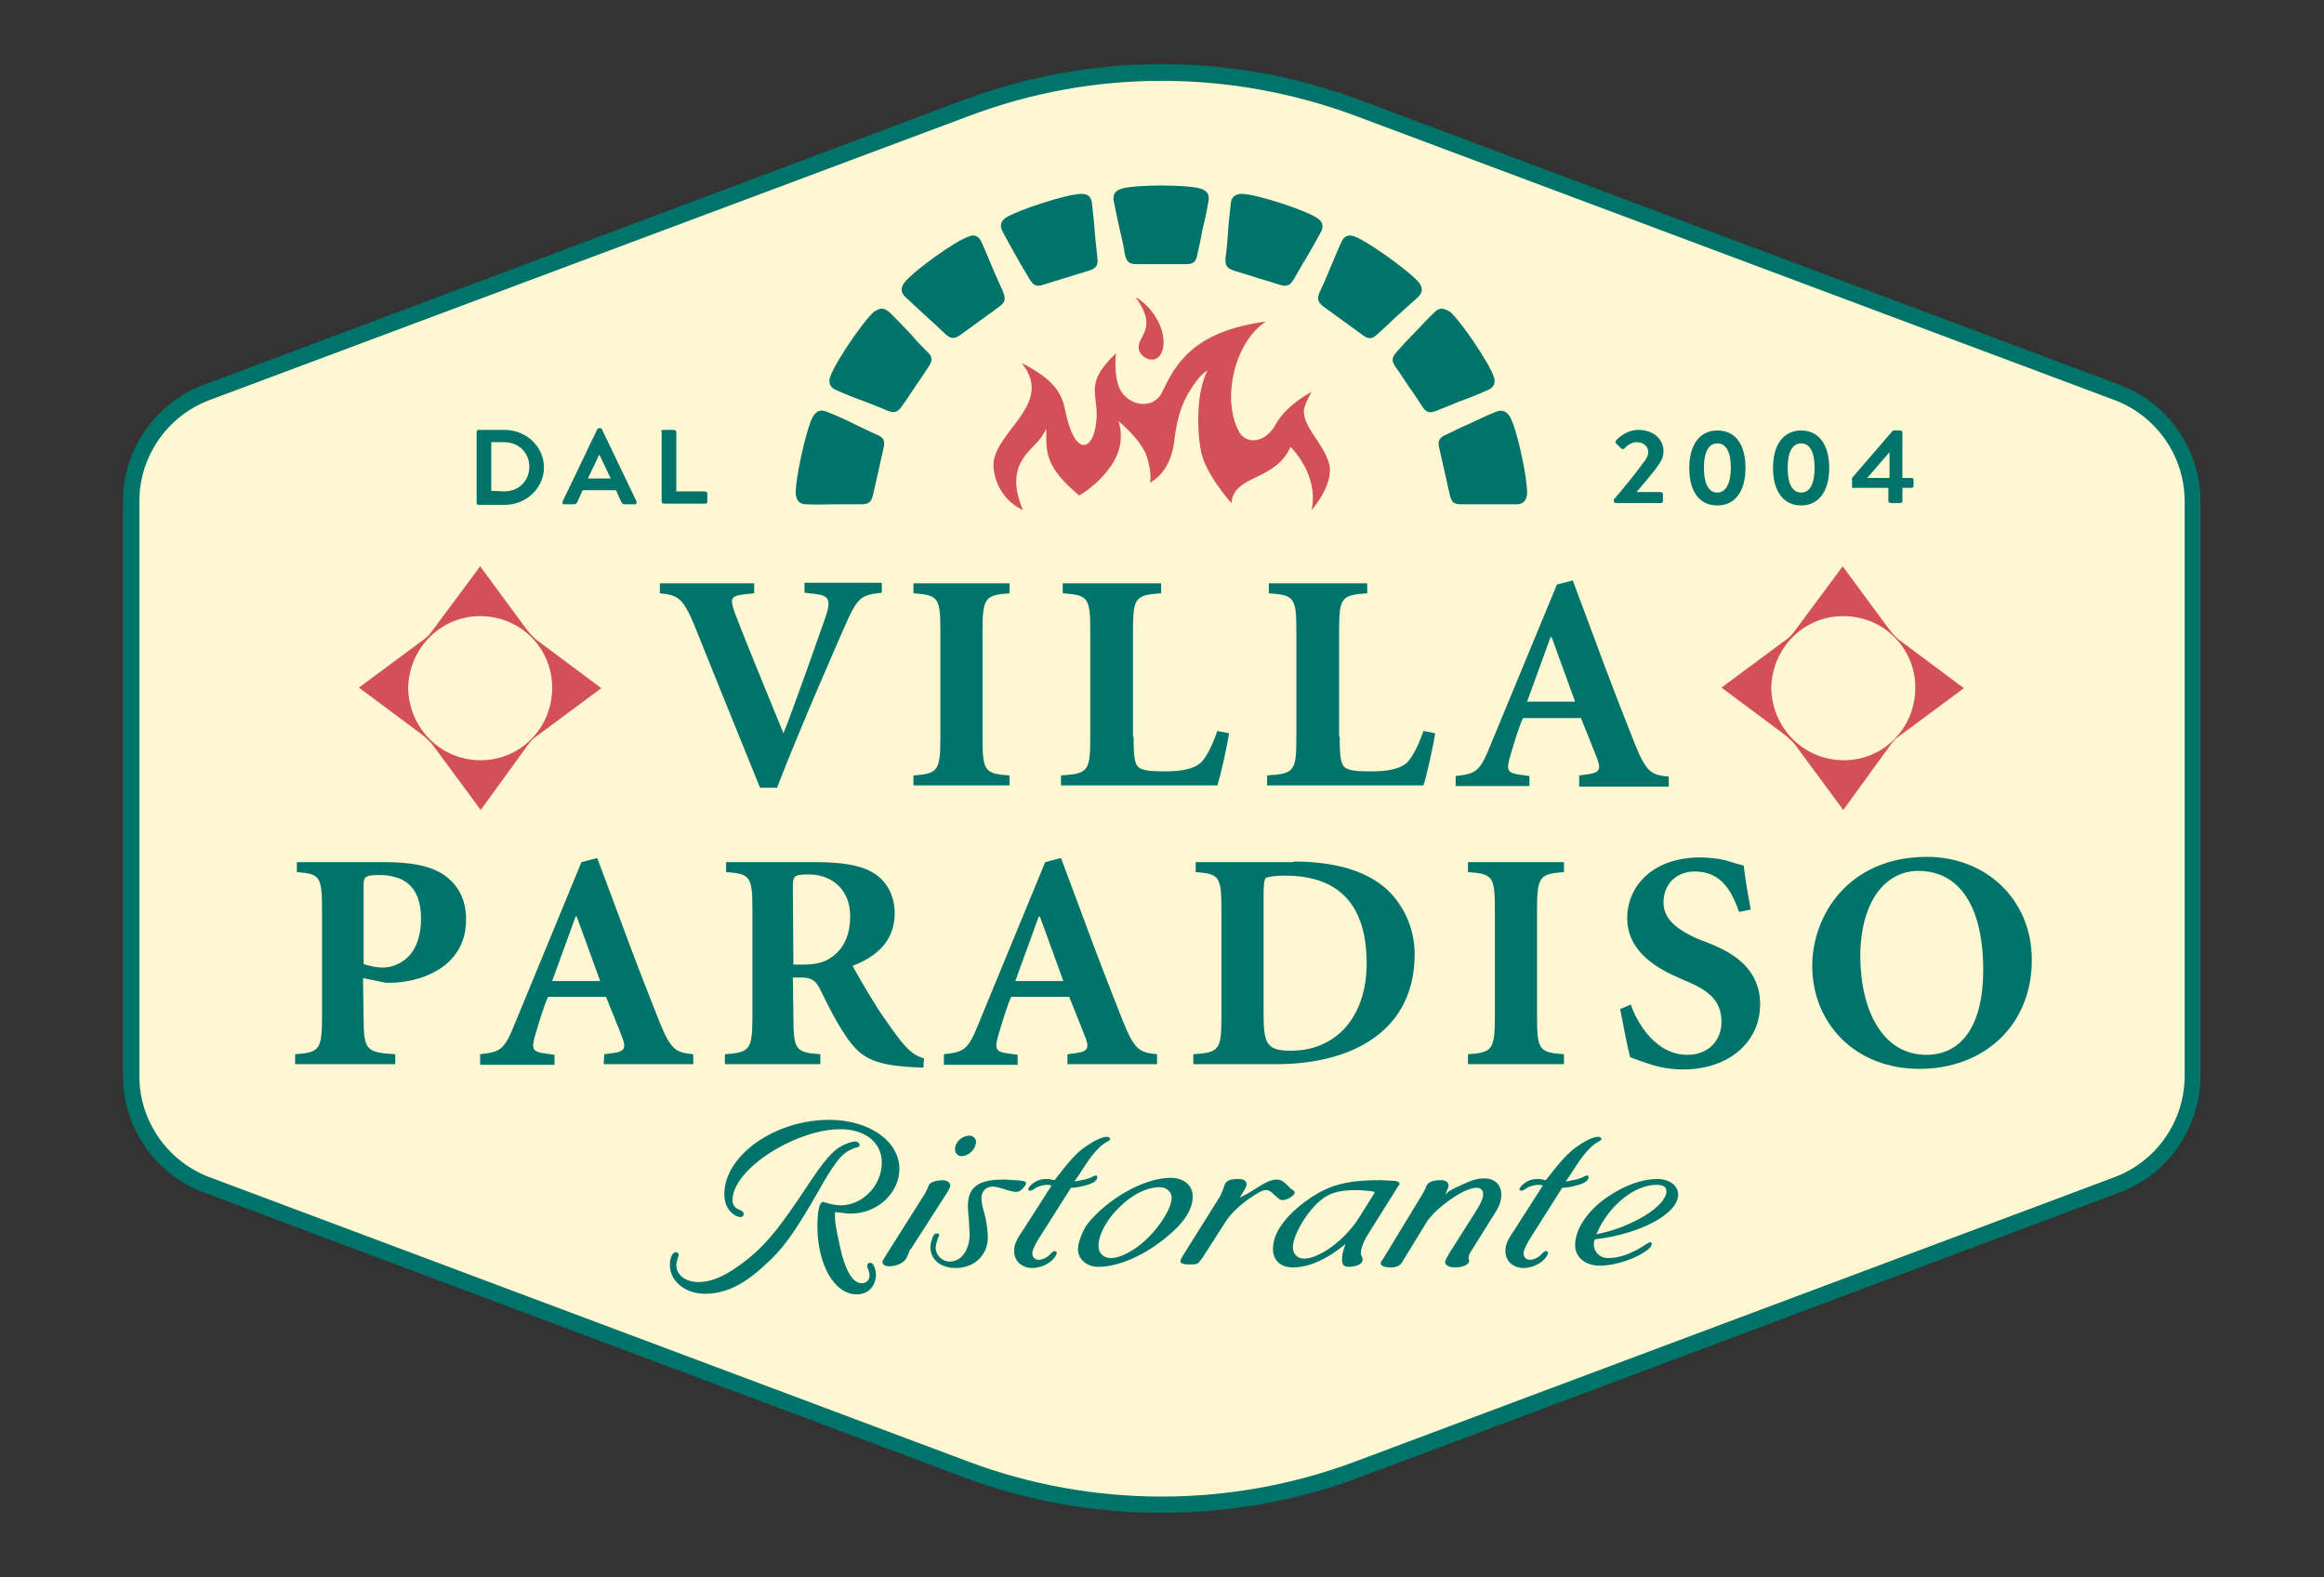 <?xml version="1.0" encoding="utf-8"?>
<!-- Generator: Adobe Illustrator 26.5.2, SVG Export Plug-In . SVG Version: 6.00 Build 0)  -->
<svg version="1.1" id="Layer_1" xmlns="http://www.w3.org/2000/svg" xmlns:xlink="http://www.w3.org/1999/xlink" x="0px" y="0px"
	 width="396.9px" height="269.3px" viewBox="0 0 396.9 269.3" style="enable-background:new 0 0 396.9 269.3;" xml:space="preserve"
	>
<rect x="0" y="0" width="396.9" height="269.3" fill="#333333" stroke="none"/>
<style type="text/css">
	.st0{fill:#FFF7D2;}
	.st1{fill:#00746B;}
	.st2{fill-rule:evenodd;clip-rule:evenodd;fill:#D3505B;}
	.st3{fill:#D3505B;}
</style>
<g>
	<g>
		<path class="st0" d="M361.6,202.3l-129.7,48.6c-21.5,8.1-45.3,8.1-66.8,0L35.3,202.3c-7.8-2.9-12.9-10.3-12.9-18.6V85.6
			c0-8.3,5.1-15.7,12.9-18.6L165,18.4c21.5-8.1,45.3-8.1,66.8,0L361.6,67c7.8,2.9,12.9,10.3,12.9,18.6v98.1
			C374.4,192,369.3,199.4,361.6,202.3z"/>
		<path class="st1" d="M198.4,258.3c-11.5,0-23-2-33.9-6.1L34.8,203.6c-8.3-3.1-13.8-11.1-13.8-19.9V85.6c0-8.8,5.5-16.8,13.8-19.9
			l129.7-48.6c21.9-8.2,45.9-8.2,67.8,0L362,65.7c8.3,3.1,13.8,11.1,13.8,19.9v98.1c0,8.8-5.5,16.8-13.8,19.9l-129.7,48.6
			C221.4,256.3,209.9,258.3,198.4,258.3z M198.4,13.8c-11.2,0-22.3,2-32.9,6L35.8,68.3c-7.2,2.7-12,9.6-12,17.3v98.1
			c0,7.7,4.8,14.6,12,17.3l129.7,48.6c21.2,7.9,44.6,7.9,65.8,0L361.1,201c7.2-2.7,12-9.6,12-17.3V85.6c0-7.7-4.8-14.6-12-17.3
			L231.3,19.7C220.7,15.8,209.6,13.8,198.4,13.8z"/>
	</g>
	<g>
		<path class="st2" d="M169.7,80.1c-0.8-6.1,10.7-10.8,4.8-18.1c6,3,6.9,5.6,7.4,8c1.6,7.9,4.5,7,5.2,2.9c1-5.5-2.5-6.9,3.5-12.6
			c0,0-0.5,3.8,0.7,6.2c1.4,2.8,5.7,3.6,7.2,0.4c2.1-4.3,4.9-10.3,17.7-12c-5.4,3.5-7.6,13.3-4.6,18.8c1.1,2.1,4.4,2.2,6.3-1.3
			c0.8-1.5,2.8-3.7,6.1-5.5c0,0-1.6,2.7-1.3,3.7c0.3,2.8,3.3,5.1,4.3,8.6c0.9,3.5-3,7.9-3,7.9c1.3-6.1-3.6-10.8-3.6-10.8
			c-2.6,5.9-9.7,4.7-10.1,9.6c0,0-4.5-5-5.2-8.9c-1-5.5-0.3-11.1,1.1-13.7c0,0-0.9,0.3-2.4,2.5c-1.5,2.2-2.7,4.5-3.3,9.8
			c-0.7,5.3-4.1,6.8-4.1,6.8s0.4-1.4-0.5-4.3c-0.9-3-4.9-6.2-4.9-6.2s1.4,3.3-0.9,7.1c-2.3,3.7-5.8,5.6-5.8,5.6
			c-5.7-4.8-5.7-7.2-5.6-11.4c0,0-0.4,0.8-0.9,1.5c-1.7,2.4-6.4,4.6-3.1,12.4C174.8,87.1,170.4,85.5,169.7,80.1z"/>
		<path class="st2" d="M194.6,58.5c0.7-1.8,2.6-3.3-0.7-7.8c3.6,2.1,5.8,6.8,4.4,9.7C197,62.7,193.7,60.6,194.6,58.5"/>
	</g>
	<g>
		<g>
			<g>
				<g>
					<path class="st1" d="M146.3,221c-3.8,0-6.7-5.1-6.7-11.6c0-1.3,0.1-4.2,1-4.2c0.1,0,0.2,0.1,0.3,0.1c0.9,0.3,1.9,0.5,2.7,0.5
						c3.7,0,7-3.4,7-7.3c0-3.4-2.8-5.7-7.1-5.7c-2.8,0-6.1,0.9-9.5,2.6c-5.3,2.7-8.9,6.5-8.9,9.5c0,0.8,0.4,1.4,1.3,1.7
						c0.4,0.2,0.6,0.3,0.6,0.7c0,0.3-0.3,0.5-0.5,0.5c-0.3,0-0.5-0.1-0.8-0.2c-1.3-0.7-2-2-2-3.7c0-6.6,8.6-12.7,17.9-12.7
						c6.8,0,12,3.6,12,8.4c0,4.1-3.8,7.6-8.2,7.6c-0.4,0-0.9,0-1.4-0.1c0,0,0,0-0.9-0.1h-0.2c-0.1,0-0.2,0-0.3-0.1
						c0,0.2,0,0.4,0,0.6c0,0.2,0,0.4,0,0.6c0.1,1.5,0.7,4.1,1.2,6.2c0.9,3.2,2,4.8,3.4,4.8c0.7,0,1.3-0.5,1.3-1.3c0-0.2,0-0.4-0.2-1
						l-0.1-0.2c-0.1-0.3-0.1-0.4-0.1-0.5c0-0.3,0.2-0.5,0.5-0.5c0.6,0,1,1.1,1,2.2C149.5,219.7,148.2,221,146.3,221z M120.4,220.9
						c-3.3,0-6-2.1-6-4.9c0-1.1,0.4-2.2,1-2.2c0.3,0,0.5,0.2,0.5,0.5c0,0.1,0,0.2-0.1,0.3l-0.1,0.4c-0.1,0.4-0.2,0.7-0.2,1
						c0,1.7,1.6,2.9,3.8,2.9c2,0,4.3-0.9,6.9-2.8c4.2-3,6.6-5.9,12-14.1c2.4-3.6,3.9-5.4,5.3-6.2c0.8-0.5,2-0.9,2.6-0.9
						c0.4,0,0.7,0.3,0.7,0.6s-0.3,0.4-0.4,0.4L146,196c-0.5,0.2-1.4,0.6-1.7,0.9c-1,0.7-2.4,2.7-4.2,5.9c-4.5,7.9-6.4,10.5-9.8,13.5
						C126.8,219.5,123.7,220.9,120.4,220.9z"/>
				</g>
				<path class="st1" d="M155.2,213.9c-0.4,1-0.5,1.2-1,1.6c-0.6,0.4-1.4,0.7-2.3,0.7c-0.8,0-1.2-0.3-1.2-0.7c0-0.2,0.2-0.5,1-1.8
					l6.2-9.8c0.2-0.3,0.3-0.6,0.5-1c0.3-0.8,0.4-0.9,1.2-1.2c0.4-0.1,1-0.2,1.3-0.2c0.8,0,1.4,0.4,1.4,0.9c0,0.2-0.2,0.6-0.4,1
					l-6.3,9.8C155.4,213.3,155.3,213.6,155.2,213.9z M164.2,197.4c-0.6,0-1.1-0.5-1.1-1.2c0-1.2,1.2-2.3,2.5-2.3
					c0.6,0,1.1,0.5,1.1,1.1C166.6,196.3,165.4,197.4,164.2,197.4z"/>
				<path class="st1" d="M174.6,203c-0.3,0.3-0.6,0.5-1.1,0.5c-0.3,0-0.9-0.1-2.1-0.5c-1-0.3-1.3-0.4-1.9-0.4c-1.1,0-1.9,0.8-1.9,2
					c0,0.3,0.1,0.9,0.2,1.4c0.3,1,0.4,1.6,0.5,1.9c0.3,1.5,0.4,2.5,0.4,3.4c0,3-2.3,5.2-5.5,5.2c-2.5,0-4.3-1.4-4.3-3.6
					c0-0.6,0.2-1.1,0.4-1.7c0.2-0.5,0.4-0.6,0.8-0.6c0.2,0,0.3,0.1,0.3,0.2c0,0.1,0,0.2-0.1,0.3c-0.3,0.8-0.5,1.5-0.5,1.9
					c0,1.3,1.1,2.4,2.4,2.4c2,0,3.4-2,3.4-4.7c0-0.5-0.1-1.3-0.1-2.1c-0.1-1.1-0.2-2-0.2-2.7c0-3.2,1.8-4.5,6-4.5h0.4
					c0.4,0,1,0.1,1.6,0.1c0.5,0,0.9,0.1,1.1,0.1c0.6,0.1,0.8,0.1,0.8,0.4C175.3,202.1,175,202.6,174.6,203z"/>
				<path class="st1" d="M185.5,195.7c1.3-0.9,2.7-1.6,3.5-1.6c0.4,0,0.6,0.2,0.6,0.4c0,0.1-0.1,0.2-0.3,0.3
					c-0.9,0.5-1.4,0.9-2.2,1.8c-0.9,1-1.4,1.8-2.9,4.1l-0.7,1h0.1c0.3,0,0.6-0.1,1.1-0.2c0.7-0.1,1.2-0.3,1.5-0.4l0.6-0.3
					c0.1,0,0.2-0.1,0.3-0.1c0.2,0,0.3,0.1,0.3,0.3c0,0.5-0.6,1-1.7,1.3c-1,0.3-2,0.5-2.7,0.5h-0.1l-5.7,9c-0.6,1.1-0.9,1.7-0.9,2.2
					c0,0.6,0.4,1.1,1.1,1.1c0.5,0,1.3-0.3,1.8-0.8l0.4-0.4c0.2-0.2,0.4-0.3,0.5-0.3c0.2,0,0.4,0.2,0.4,0.3s-0.1,0.2-0.1,0.3
					c-0.6,1.3-2.4,2.3-4.1,2.3c-1.8,0-3.1-1.2-3.1-2.9c0-1,0.3-1.8,1.4-3.4l5-7.8c-0.4-0.1-0.5-0.1-0.8-0.1c-0.6,0-1.2,0.2-1.7,0.4
					l-0.8,0.5c-0.2,0.1-0.3,0.1-0.4,0.1c-0.2,0-0.3-0.1-0.3-0.2c0-0.2,0.2-0.5,0.5-0.8c0.8-0.7,1.6-1,2.6-1c0.5,0,0.9,0.1,1.4,0.2
					C182.6,198.3,183.7,196.9,185.5,195.7z"/>
				<path class="st1" d="M200.4,210.2c-4.1,3.8-9.1,6.1-12.8,6.1c-2,0-3.5-1.3-3.5-3c0-1.2,0.8-3.2,1.6-4.3
					c3.5-4.4,9.8-7.9,14.2-7.9c2.3,0,3.8,1.3,3.8,3.2S202.5,208.3,200.4,210.2z M190.9,206.4c-2.1,2.1-3.3,4.6-3.3,6.3
					c0,1.3,0.9,2.1,2.1,2.1c1.7,0,4.1-1.3,6.1-3.2c2.4-2.3,4.3-5.4,4.3-7.1c0-1-0.9-1.8-2-1.8C195.8,202.7,193.2,204,190.9,206.4z"
					/>
				<path class="st1" d="M214.5,202.9c1.7-1.1,2.7-1.5,3.5-1.5c0.7,0,1.1,0.2,2,1.1c0.2,0.2,0.3,0.4,0.4,0.4l0.4,0.3
					c0.2,0.1,0.3,0.2,0.3,0.4s-0.1,0.4-0.3,0.5c-0.5,0.5-1.2,0.8-1.8,0.8c-0.4,0-0.6-0.2-1.6-1.1c-0.4-0.4-0.7-0.6-1.2-0.6
					c-0.3,0-0.6,0.1-1.2,0.4c-2.6,1.5-4.6,3.3-5.7,5l-3.9,6.1l-0.4,0.5c-0.4,0.6-0.6,0.7-1.8,0.7c-1.1,0-1.6-0.2-1.6-0.5
					c0-0.2,0.1-0.5,0.3-0.8l0.3-0.5l6.2-9.9l0.4-0.9l0.3-0.9c0.3-0.8,0.9-1.1,2.3-1.1c1,0,1.5,0.3,1.5,0.9c0,0.4-0.3,0.9-1.2,2.3
					C212.9,203.9,213.3,203.7,214.5,202.9z"/>
				<path class="st1" d="M220.8,216.4c-2.1,0-3.4-1.2-3.4-3.2c0-2.4,1.7-5,4.8-7.5c4.1-3.2,7.2-4.2,13.5-4.2l2,0.1
					c0.9,0,1.3,0.2,1.3,0.5c0,0.2-0.1,0.3-0.2,0.4l-5.2,8.3c-0.7,1.1-1.2,2.4-1.2,3.2c0,0.2,0.1,0.4,0.2,0.6
					c0.1,0.2,0.1,0.3,0.1,0.3v0.3c0,0.6-1.1,1.1-2.4,1.1c-0.8,0-1.1-0.4-1.1-1.2c0-0.9,0.1-1.3,0.6-2.7
					C226.5,215.1,223.5,216.4,220.8,216.4z M234.4,203.4c-0.8-0.1-2-0.2-2.9-0.2c-3.1,0-4.9,0.6-6.7,2.4c-2.1,2.1-4,5.5-4,7.4
					c0,1.1,0.8,1.9,1.9,1.9c2.7,0,7.1-3.3,9.4-7l2.7-4.3L234.4,203.4z"/>
				<path class="st1" d="M249.4,202.4c2-0.9,2.8-1.2,4.1-1.2c1.8,0,2.9,1.1,2.9,2.8c0,1-0.3,1.9-1.2,3.3l-4,6.4
					c-0.3,0.4-0.4,0.9-0.4,1.1c0,0.1,0,0.1,0.1,0.2v0.3c0,0.6-1,1.1-2.5,1.1c-0.9,0-1.6-0.4-1.6-0.9c0-0.1,0-0.2,0.1-0.3
					c0.1-0.2,0.1-0.4,0.2-0.5c0.1-0.1,0.2-0.4,0.4-0.7l5-7.9c0.5-0.9,0.8-1.6,0.8-2.2c0-0.7-0.4-1.1-1.1-1.1c-0.9,0-2.4,0.6-3.9,1.6
					c-2,1.3-4.1,3.2-4.8,4.5l-4.1,6.7c-0.4,0.6-1,0.8-2,0.8s-1.6-0.3-1.6-0.7c0-0.2,0.1-0.3,0.3-0.6l0.2-0.3l6.8-11.2l0.3-0.6
					l0.2-0.5c0.3-0.7,1.1-1,2.6-1c0.7,0,1.2,0.4,1.2,0.9c0,0.1,0,0.3-0.1,0.4c-0.1,0.2-0.2,0.5-0.4,1.1l-0.1,0.2
					C247.4,203.3,247.7,203.2,249.4,202.4z"/>
				<path class="st1" d="M269.4,195.7c1.3-0.9,2.7-1.6,3.5-1.6c0.4,0,0.6,0.2,0.6,0.4c0,0.1-0.1,0.2-0.3,0.3
					c-0.9,0.5-1.4,0.9-2.2,1.8c-0.9,1-1.4,1.8-2.9,4.1l-0.7,1h0.1c0.3,0,0.6-0.1,1.1-0.2c0.7-0.1,1.2-0.3,1.5-0.4l0.6-0.3
					c0.1,0,0.2-0.1,0.3-0.1c0.2,0,0.3,0.1,0.3,0.3c0,0.5-0.6,1-1.7,1.3c-1,0.3-2,0.5-2.7,0.5h-0.1l-5.7,9c-0.6,1.1-0.9,1.7-0.9,2.2
					c0,0.6,0.4,1.1,1.1,1.1c0.5,0,1.3-0.3,1.8-0.8l0.4-0.4c0.2-0.2,0.4-0.3,0.5-0.3c0.2,0,0.4,0.2,0.4,0.3s-0.1,0.2-0.1,0.3
					c-0.6,1.3-2.4,2.3-4.1,2.3c-1.8,0-3.1-1.2-3.1-2.9c0-1,0.3-1.8,1.4-3.4l5-7.8c-0.4-0.1-0.5-0.1-0.8-0.1c-0.6,0-1.2,0.2-1.7,0.4
					l-0.8,0.5c-0.2,0.1-0.3,0.1-0.4,0.1c-0.2,0-0.3-0.1-0.3-0.2c0-0.2,0.2-0.5,0.5-0.8c0.8-0.7,1.6-1,2.6-1c0.5,0,0.9,0.1,1.4,0.2
					C266.5,198.3,267.7,196.9,269.4,195.7z"/>
				<path class="st1" d="M272.2,212.4c0,1.4,1,2.4,2.5,2.4c1.9,0,4.1-0.8,6.5-2.4c0.3-0.2,0.5-0.3,0.6-0.3c0.2,0,0.3,0.1,0.3,0.3
					s-0.2,0.6-0.6,0.9c-2,1.6-5.6,2.8-8.3,2.8c-2.4,0-4.2-1.4-4.2-3.5c0-2.9,2.4-6.3,6.1-8.6c2.6-1.7,5.5-2.7,7.9-2.7
					c2.1,0,3.6,1.1,3.6,2.7c0,3.2-6.4,6.7-14.2,7.6C272.2,211.9,272.2,212.1,272.2,212.4z M272.8,210.7c6-1.2,11.8-4.8,11.8-7.3
					c0-0.8-0.6-1.1-1.7-1.1c-3.8,0-8.2,3.6-10.2,8.3l-0.1,0.2L272.8,210.7z"/>
			</g>
		</g>
	</g>
	<g>
		<path class="st3" d="M82.1,138.3l-7.9-10.7c-0.6-0.9-1.4-1.6-2.3-2.3l-10.6-7.9l11.2-8.3c0.4-0.3,0.8-0.7,1.1-1.1L82,96.7
			l7.9,10.7c0.6,0.8,1.3,1.6,2.2,2.2l10.6,7.9l-11.2,8.3c-0.5,0.3-0.9,0.8-1.2,1.2L82.1,138.3z M69.7,117.4
			c0.1,6.8,5.4,12.3,12.2,12.4c6.8,0.1,12.3-5.3,12.4-12.2c0.1-6.9-5.4-12.4-12.3-12.4C75.3,105.2,69.9,110.6,69.7,117.4z"/>
	</g>
	<g>
		<path class="st3" d="M314.8,138.3l-7.9-10.7c-0.6-0.9-1.4-1.6-2.3-2.3l-10.6-7.9l11.2-8.3c0.4-0.3,0.8-0.7,1.1-1.1l8.4-11.3
			l7.9,10.7c0.6,0.8,1.3,1.6,2.2,2.2l10.6,7.9l-11.2,8.3c-0.5,0.3-0.9,0.8-1.2,1.2L314.8,138.3z M302.5,117.4
			c0.1,6.8,5.4,12.3,12.2,12.4c6.8,0.1,12.3-5.3,12.4-12.2c0.1-6.9-5.4-12.4-12.3-12.4C308,105.2,302.7,110.6,302.5,117.4z"/>
	</g>
	<g>
		<path class="st1" d="M198.4,45.1L198.4,45.1c1.4,0,2.7,0,4.1,0c1.3,0,1.8-0.4,2-1.7c0.3-1.4,0.6-2.6,0.8-3.9
			c0.4-1.7,0.8-3.4,1.1-5.2c0.2-1.1-0.3-1.8-1.4-2.1c-2.2-0.7-11-0.7-13.4,0c-1.1,0.3-1.6,1-1.4,2.1c0.4,1.9,0.7,3.5,1.1,5.2
			c0.3,1.2,0.6,2.5,0.8,3.9c0.3,1.3,0.7,1.7,2,1.7C195.7,45.1,197,45.1,198.4,45.1z"/>
		<path class="st1" d="M140.3,70.1c-0.6,0-1.1,0.4-1.5,1.1c-1.1,2-3,10.6-2.9,13.1c0.1,1.2,0.7,1.8,1.8,1.8c1.9,0.1,3.6,0,5.3,0
			c1.3,0,2.6,0,4,0c1.3,0,1.8-0.3,2.1-1.6c0.3-1.3,0.6-2.6,0.9-4l0,0c0.3-1.3,0.6-2.6,0.9-4c0.3-1.3,0-1.8-1.2-2.3
			c-1.3-0.6-2.4-1.1-3.6-1.7c-1.6-0.8-3.1-1.5-4.9-2.2C140.9,70.2,140.6,70.1,140.3,70.1z"/>
		<path class="st1" d="M150.6,52.7c-0.4,0-0.8,0.2-1.3,0.5c-1.8,1.5-6.7,8.7-7.5,11.1c-0.4,1.1,0,1.9,1,2.3c1.8,0.8,3.3,1.4,5,2
			c1.2,0.5,2.4,0.9,3.7,1.5c1.2,0.5,1.8,0.3,2.5-0.7c0.8-1.1,1.5-2.2,2.3-3.4l0,0c0.8-1.1,1.5-2.2,2.3-3.4c0.7-1.1,0.7-1.7-0.3-2.6
			c-1-1-1.9-1.9-2.7-2.9c-1.2-1.3-2.4-2.5-3.7-3.8C151.4,52.9,151,52.7,150.6,52.7z"/>
		<path class="st1" d="M166.2,40.2c-0.3,0-0.5,0.1-0.8,0.2c-2.2,0.7-9.3,5.8-10.9,7.8c-0.7,0.9-0.7,1.7,0.1,2.5
			c1.4,1.3,2.6,2.4,3.9,3.6c1,0.9,1.9,1.7,2.9,2.7c1,0.9,1.6,0.9,2.6,0.2c1.1-0.8,2.2-1.6,3.3-2.4l0,0c1.1-0.8,2.2-1.6,3.3-2.4
			c1.1-0.8,1.2-1.3,0.7-2.6c-0.6-1.3-1.1-2.5-1.6-3.6c-0.7-1.6-1.3-3.2-2.1-4.9C167.3,40.6,166.8,40.2,166.2,40.2z"/>
		<path class="st1" d="M184.7,33.1C184.7,33.1,184.6,33.1,184.7,33.1c-2.4,0-10.7,2.7-12.8,4c-1,0.6-1.2,1.4-0.7,2.4
			c0.9,1.7,1.7,3.1,2.6,4.7c0.6,1.1,1.3,2.2,2,3.4s1.2,1.4,2.4,1c1.3-0.4,2.6-0.8,3.9-1.2l0,0c1.3-0.4,2.6-0.8,3.9-1.2
			c1.2-0.4,1.6-0.9,1.4-2.2c-0.1-1.4-0.3-2.7-0.4-3.9c-0.1-1.8-0.3-3.4-0.5-5.3C186.4,33.6,185.8,33.1,184.7,33.1z"/>
		<path class="st1" d="M251.4,86.1c0.8,0,1.5,0,2.3,0c1.8,0,3.4,0,5.3,0c1.1,0,1.7-0.6,1.8-1.8c0.1-2.5-1.7-11-2.9-13.1
			c-0.6-1-1.4-1.3-2.4-0.9c-1.8,0.7-3.3,1.5-4.9,2.2c-1.2,0.5-2.3,1.1-3.6,1.7c-1.2,0.5-1.5,1.1-1.2,2.3c0.3,1.3,0.6,2.6,0.9,4l0,0
			c0.3,1.3,0.6,2.6,0.9,4c0.3,1.3,0.7,1.6,2,1.6h0.1C250.3,86.1,250.9,86.1,251.4,86.1z"/>
		<path class="st1" d="M246.2,52.7c-0.4,0-0.8,0.2-1.2,0.6c-1.4,1.3-2.5,2.6-3.7,3.8c-0.9,0.9-1.8,1.9-2.7,2.9s-1,1.5-0.3,2.6
			c0.8,1.1,1.5,2.2,2.3,3.4l0,0c0.8,1.1,1.5,2.2,2.3,3.4c0.7,1.1,1.3,1.2,2.5,0.7c1.3-0.5,2.5-1,3.7-1.5c1.7-0.6,3.2-1.2,5-2
			c1-0.4,1.4-1.2,1-2.3c-0.8-2.4-5.7-9.6-7.5-11.1C247,52.9,246.6,52.7,246.2,52.7z"/>
		<path class="st1" d="M230.6,40.2c-0.7,0-1.2,0.4-1.5,1.1c-0.8,1.7-1.4,3.3-2.1,4.9c-0.5,1.2-1,2.4-1.6,3.6
			c-0.5,1.2-0.4,1.8,0.7,2.6c1.1,0.8,2.2,1.6,3.3,2.4l0,0c1.1,0.8,2.2,1.6,3.3,2.4c1.1,0.8,1.7,0.7,2.6-0.2c1-0.9,2-1.8,2.9-2.7
			c1.3-1.2,2.6-2.3,4-3.6c0.8-0.8,0.8-1.6,0.1-2.5c-1.6-1.9-8.7-7-10.9-7.8C231.1,40.3,230.8,40.2,230.6,40.2z"/>
		<path class="st1" d="M212.1,33.1c-1.1,0-1.8,0.5-1.9,1.6c-0.2,1.9-0.4,3.6-0.5,5.3c-0.1,1.3-0.2,2.6-0.4,4
			c-0.1,1.3,0.2,1.8,1.4,2.2c1.3,0.4,2.6,0.8,3.9,1.2l0,0c1.3,0.4,2.6,0.8,3.9,1.2c1.3,0.4,1.8,0.2,2.5-1s1.3-2.3,2-3.4
			c0.9-1.5,1.7-3,2.6-4.6c0.5-1,0.3-1.8-0.7-2.4C222.8,35.8,214.4,33.1,212.1,33.1L212.1,33.1z"/>
	</g>
	<g>
		<g>
			<path class="st1" d="M129.8,134.5c-3.9-9.6-9.2-22.7-11.2-27.7c-2-4.9-3-5.2-5.9-5.5v-1.7h16.1v1.7l-1.9,0.2
				c-2.1,0.3-2.2,0.7-1.5,2.9c1.1,3,5.4,13.5,8.4,20.8c1.9-4.7,6.1-16.8,7-19.3c1.3-3.6,0.8-4.2-1.7-4.5l-1.7-0.2v-1.7h13.2v1.7
				c-3.5,0.4-4.1,0.6-6.4,5.9c-0.3,0.7-7.3,16.5-11.5,27.4H129.8z"/>
			<path class="st1" d="M167.8,126c0,5.7,0.4,6.1,4.6,6.4v1.7H156v-1.7c4.1-0.3,4.6-0.7,4.6-6.4v-18.3c0-5.7-0.4-6.1-4.6-6.4v-1.7
				h16.4v1.7c-4.1,0.3-4.6,0.7-4.6,6.4V126z"/>
			<path class="st1" d="M193.6,125.8c0,3.9,0.2,5.1,1.4,5.5c1,0.4,2.5,0.4,4.2,0.4c2.2,0,4.7-0.3,6-1.6c0.9-1,1.8-2.7,2.7-5.3l2,0.4
				c-0.3,2.1-1.5,7.5-2,8.9h-26.7v-1.7c4.6-0.3,5-0.7,5-6.4v-18.3c0-5.7-0.4-6.1-4.7-6.4v-1.7h16.8v1.7c-4.4,0.3-4.8,0.7-4.8,6.4
				v18.1H193.6z"/>
			<path class="st1" d="M228.8,125.8c0,3.9,0.2,5.1,1.4,5.5c0.9,0.4,2.5,0.4,4.2,0.4c2.2,0,4.7-0.3,6-1.6c0.9-1,1.8-2.7,2.7-5.3
				l2,0.4c-0.3,2.1-1.5,7.5-2,8.9h-26.7v-1.7c4.6-0.3,5-0.7,5-6.4v-18.3c0-5.7-0.4-6.1-4.7-6.4v-1.7h16.8v1.7
				c-4.4,0.3-4.8,0.7-4.8,6.4v18.1H228.8z"/>
			<path class="st1" d="M269.7,132.4l1.5-0.2c2.1-0.3,2.3-0.9,1.4-3.1c-0.7-1.8-1.8-4.5-2.6-6.5h-9.9c-0.7,1.5-1.4,3.9-2.1,6.2
				c-0.8,2.7-0.7,3.2,1.8,3.5l1.4,0.2v1.7h-12.6v-1.7c3.4-0.4,4.1-0.6,6-5.4l11.3-27.3l2.7-0.7l3.7,9.9c2.3,6.3,4.8,12.7,6.9,18
				c2,5,2.9,5.3,5.8,5.6v1.7h-15.3L269.7,132.4L269.7,132.4z M260.8,119.8h8.2l-4-11h-0.2L260.8,119.8z"/>
			<path class="st1" d="M62.1,173.6c0,5.7,0.4,6.1,5.4,6.4v1.7H50.4V180c4.1-0.3,4.6-0.7,4.6-6.4v-18.3c0-5.7-0.4-6.1-4.3-6.4v-1.7
				h15c4.4,0,7.7,0.6,10,2.1c2.5,1.7,3.9,4.2,3.9,7.7c0,6.8-5.4,10-11.2,10.7c-0.9,0.1-1.8,0.1-2.5,0.1L62,167L62.1,173.6
				L62.1,173.6z M62.1,164.6c0.9,0.3,2.1,0.6,3.3,0.6c1.6,0,6.5-1,6.5-8.4c0-5.7-3.2-7.4-7.2-7.4c-2.5,0-2.6,0.4-2.6,1.9
				C62.1,151.3,62.1,164.6,62.1,164.6z"/>
			<path class="st1" d="M103.2,180l1.5-0.2c2.1-0.3,2.3-0.9,1.4-3.1c-0.7-1.8-1.8-4.5-2.6-6.5h-9.9c-0.7,1.5-1.4,3.9-2.1,6.2
				c-0.8,2.7-0.7,3.2,1.8,3.5l1.4,0.2v1.7H82V180c3.4-0.4,4.1-0.6,6-5.4l11.3-27.4l2.7-0.7l3.7,9.9c2.3,6.3,4.8,12.7,6.9,18
				c2,5,2.9,5.3,5.8,5.6v1.7h-15.3L103.2,180L103.2,180z M94.3,167.5h8.2l-4-11h-0.2L94.3,167.5z"/>
			<path class="st1" d="M135.5,173.6c0,5.7,0.4,6.1,4.6,6.4v1.7h-16.3V180c4.2-0.3,4.7-0.7,4.7-6.4v-18.3c0-5.7-0.4-6.1-4.5-6.4
				v-1.7h15.1c4.7,0,7.8,0.5,10,1.8s3.7,3.8,3.7,6.9c0,4.6-2.9,7.4-7.2,9c0.8,1.5,2.9,5.1,4.5,7.6c1.9,2.8,3.4,4.9,4.4,6
				c1.1,1.2,1.9,1.8,3.3,2.2l-0.1,1.6l-2-0.1c-6.8-0.4-8.7-1.8-10.9-4.8c-1.7-2.4-3.3-5.5-4.7-8.4c-0.8-1.7-1.6-2.1-3.4-2.1h-1.3
				L135.5,173.6L135.5,173.6z M135.5,164.7h1.6c2.3,0,3.8-0.4,5.1-1.4c2.2-1.6,3-4.2,3-6.8c0-5.3-3.9-7.2-7-7.2
				c-2.6,0-2.8,0.2-2.8,2.3L135.5,164.7L135.5,164.7z"/>
			<path class="st1" d="M182.3,180l1.5-0.2c2.1-0.3,2.3-0.9,1.4-3.1c-0.7-1.8-1.8-4.5-2.6-6.5h-9.9c-0.7,1.5-1.4,3.9-2.1,6.2
				c-0.8,2.7-0.7,3.2,1.8,3.5l1.4,0.2v1.7h-12.6V180c3.4-0.4,4.1-0.6,6-5.4l11.3-27.4l2.7-0.7l3.7,9.9c2.3,6.3,4.8,12.7,6.9,18
				c2,5,2.9,5.3,5.8,5.6v1.7h-15.3L182.3,180L182.3,180z M173.4,167.5h8.2l-4-11h-0.2L173.4,167.5z"/>
			<path class="st1" d="M220.9,147.1c6.4,0,12.1,1.3,15.9,4.7c2.6,2.4,4.8,6.3,4.8,11.1c0,13.1-10.6,18.8-23.7,18.8h-14.1V180
				c4.4-0.3,4.8-0.7,4.8-6.4v-18.3c0-5.7-0.4-6.1-4.4-6.4v-1.7h16.7V147.1z M215.8,173.3c0,4.9,0.6,6.1,4.6,6.1c8,0,13-6,13-14.9
				c0-11.4-6.1-15-14-15c-1.6,0-2.8,0.2-3.2,0.4c-0.3,0.2-0.4,1.3-0.4,2.8L215.8,173.3L215.8,173.3z"/>
			<path class="st1" d="M262.5,173.6c0,5.7,0.4,6.1,4.6,6.4v1.7h-16.4V180c4.1-0.3,4.6-0.7,4.6-6.4v-18.3c0-5.7-0.4-6.1-4.6-6.4
				v-1.7h16.4v1.7c-4.1,0.3-4.6,0.7-4.6,6.4V173.6z"/>
			<path class="st1" d="M278.5,171.5c1,2.9,4.1,8.6,9.7,8.6c3.7,0,5.8-2.6,5.8-5.6c0-3.6-2.1-5.4-6.3-7.1l-1.1-0.5
				c-4.7-2-8.7-5.1-8.7-10.1c0-5.7,4.6-10.4,12.4-10.4c1.7,0,3.5,0.2,5.1,0.7c0.9,0.3,1.7,0.5,2.4,0.7c0.2,1.9,0.6,4.3,1.2,7.5
				l-2,0.4c-1.1-3.1-2.8-6.9-7.5-6.9c-3.4,0-5.4,2.3-5.4,5.3c0,2.7,2.1,4.6,6.1,6.3l1.8,0.7c4.5,1.8,8.6,4.6,8.6,10.4
				c0,6.3-5.2,11.1-13.2,11.1c-2.1,0-4.1-0.4-5.6-0.9c-1.6-0.5-2.6-0.9-3.4-1.2c-0.4-1.4-1.1-5.1-1.7-8.2L278.5,171.5z"/>
			<path class="st1" d="M329.1,146.3c10,0,17.9,7.2,17.9,17.6c0,11.2-8.2,18.6-19.2,18.6s-18.3-7.8-18.3-17.6
				C309.5,156.4,315.6,146.3,329.1,146.3z M329,180.1c5.8,0,9.7-4.7,9.7-14.5c0-10.6-3.9-16.9-11.1-16.9c-5.8,0-9.9,5.5-9.9,14.7
				C317.8,172.7,321.6,180.1,329,180.1z"/>
		</g>
	</g>
	<g>
		<g>
			<path class="st1" d="M81.4,73.7c0-0.2,0.2-0.3,0.3-0.3h4.5c3.7,0,6.7,2.9,6.7,6.4s-3,6.4-6.7,6.4h-4.5c-0.2,0-0.3-0.2-0.3-0.3
				V73.7z M86.1,83.9c2.5,0,4.3-1.8,4.3-4.2c0-2.4-1.8-4.2-4.3-4.2h-2.2v8.3L86.1,83.9L86.1,83.9z"/>
			<path class="st1" d="M96.1,85.6l5.9-12.3c0.1-0.1,0.2-0.2,0.3-0.2h0.2c0.2,0,0.3,0.1,0.3,0.2l5.9,12.3c0.1,0.2,0,0.5-0.3,0.5
				h-1.7c-0.3,0-0.4-0.1-0.6-0.4l-0.9-2h-5.7l-0.9,2c-0.1,0.2-0.2,0.4-0.6,0.4h-1.7C96.1,86.1,96,85.9,96.1,85.6z M104.3,81.7
				l-1.9-4h-0.1l-1.9,4H104.3z"/>
			<path class="st1" d="M112.9,73.7c0-0.2,0.2-0.3,0.4-0.3h1.8c0.2,0,0.4,0.2,0.4,0.3v10.2h4.9c0.2,0,0.4,0.2,0.4,0.3v1.5
				c0,0.2-0.2,0.3-0.4,0.3h-7c-0.2,0-0.4-0.2-0.4-0.3v-12H112.9z"/>
		</g>
	</g>
	<g>
		<g>
			<path class="st1" d="M275.6,85.3c1.3-1.5,3.7-4.4,4.9-6.1c0.6-0.7,1-1.4,1-2c0-0.8-0.6-1.7-2-1.7c-0.9,0-1.7,0.6-2.1,1.1
				c-0.2,0.1-0.4,0.1-0.5,0l-0.9-0.9c-0.1-0.1-0.2-0.3,0-0.5c0,0,1.5-1.8,3.8-1.8c2.7,0,4.3,1.7,4.3,3.6c0,1.2-0.5,1.9-1.3,3
				s-2.3,2.8-3.3,4h4.1c0.2,0,0.4,0.2,0.4,0.3v1.3c0,0.2-0.2,0.3-0.4,0.3H276c-0.2,0-0.4-0.2-0.4-0.3V85.3z"/>
			<path class="st1" d="M288.5,79.9c0-4,1.8-6.4,4.8-6.4c3.1,0,4.8,2.4,4.8,6.4s-1.8,6.4-4.8,6.4C290.2,86.3,288.5,83.9,288.5,79.9z
				 M295.6,79.9c0-2.7-0.8-4.2-2.3-4.2s-2.3,1.5-2.3,4.2s0.8,4.2,2.3,4.2C294.7,84.1,295.6,82.6,295.6,79.9z"/>
			<path class="st1" d="M302.8,79.9c0-4,1.8-6.4,4.8-6.4s4.8,2.4,4.8,6.4s-1.8,6.4-4.8,6.4S302.8,83.9,302.8,79.9z M309.9,79.9
				c0-2.7-0.8-4.2-2.3-4.2s-2.3,1.5-2.3,4.2s0.8,4.2,2.3,4.2S309.9,82.6,309.9,79.9z"/>
			<path class="st1" d="M316.3,83.1v-1.5l6.9-8c0.1-0.1,0.2-0.1,0.3-0.1h1c0.2,0,0.4,0.1,0.4,0.3v7.8h1.5c0.2,0,0.4,0.1,0.4,0.3V83
				c0,0.2-0.2,0.3-0.4,0.3h-1.5v2.3c0,0.2-0.2,0.3-0.4,0.3h-1.6c-0.2,0-0.4-0.2-0.4-0.3v-2.3h-5.9C316.5,83.5,316.3,83.3,316.3,83.1
				z M322.7,81.6v-4.4l-3.8,4.4H322.7z"/>
		</g>
	</g>
</g>
</svg>
